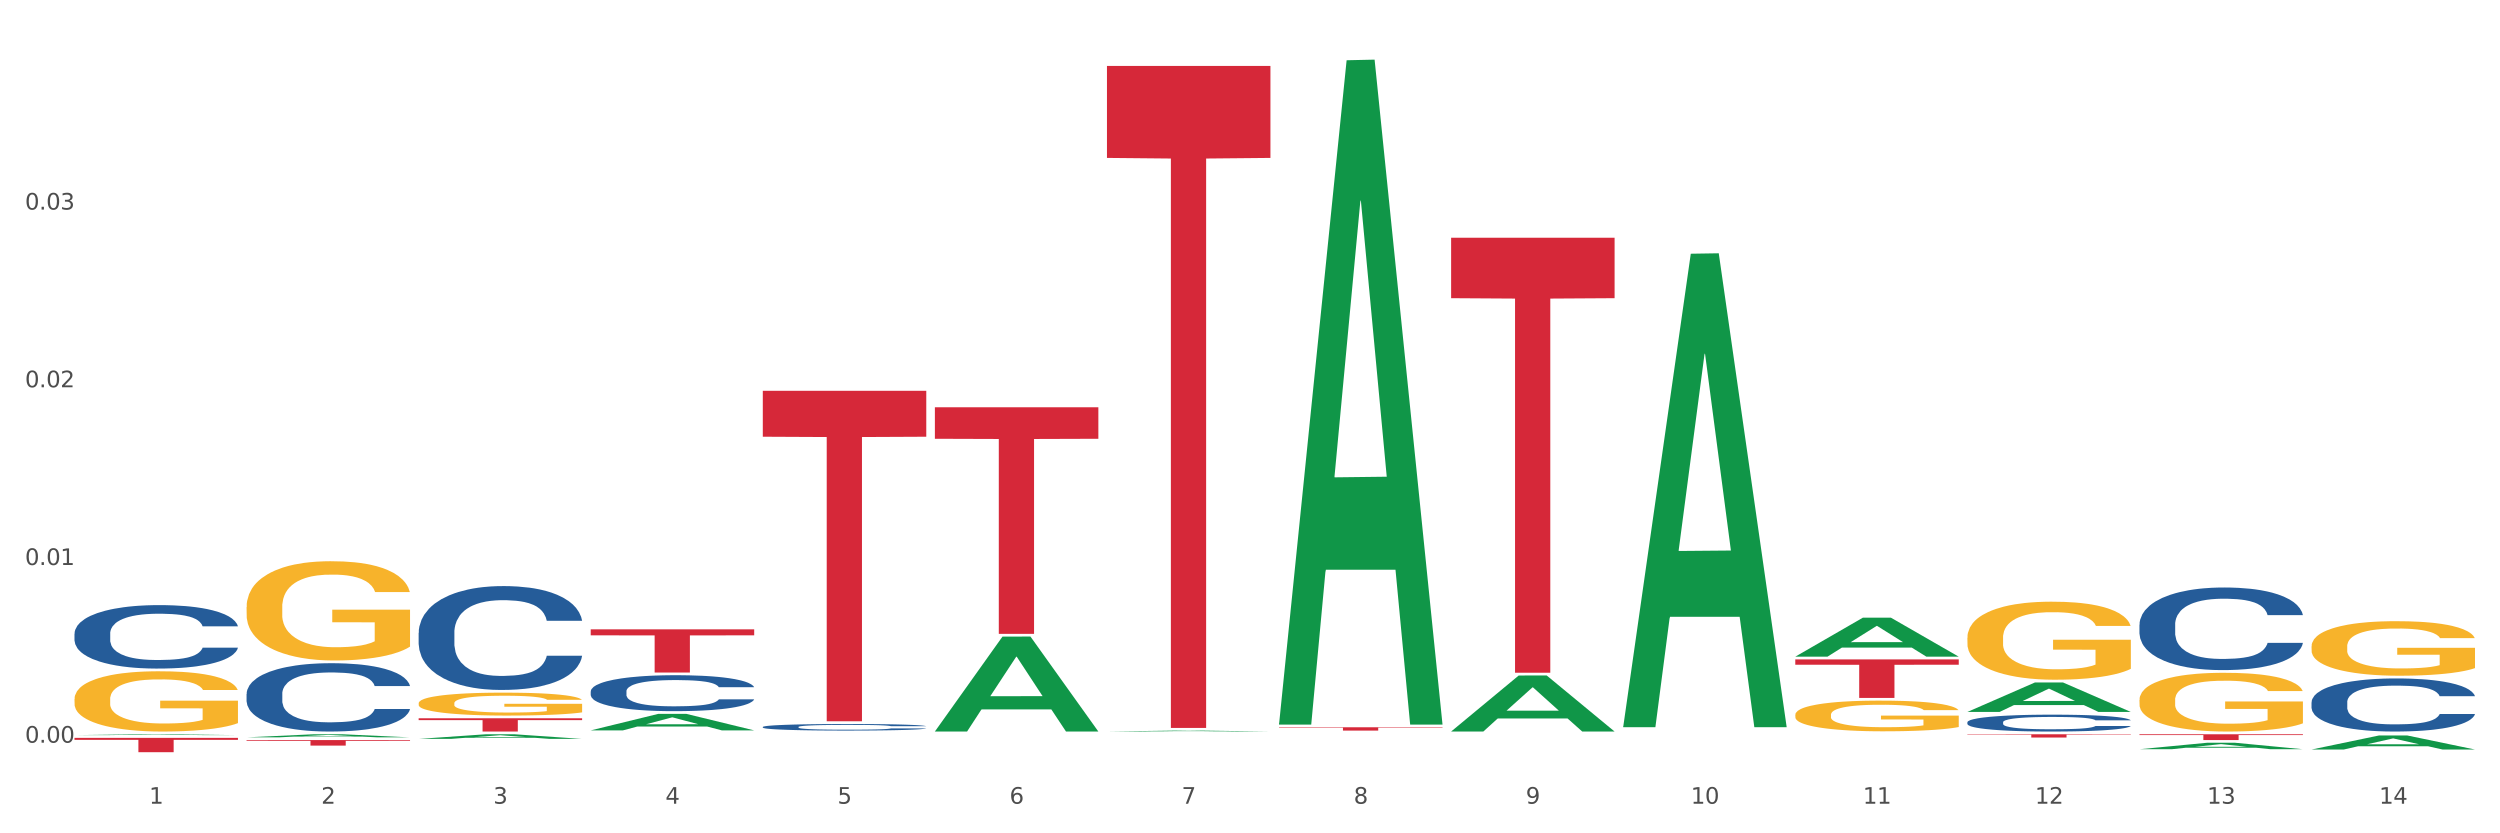 <?xml version="1.0" encoding="utf-8" standalone="no"?>
<!DOCTYPE svg PUBLIC "-//W3C//DTD SVG 1.1//EN"
  "http://www.w3.org/Graphics/SVG/1.1/DTD/svg11.dtd">
<svg xmlns:xlink="http://www.w3.org/1999/xlink" width="1080pt" height="360pt" viewBox="0 0 1080 360" xmlns="http://www.w3.org/2000/svg" version="1.1">
 <rect x="0" y="0" width="1080" height="360" fill="#333333" stroke="none"/>
 <defs>
  <style type="text/css">*{stroke-linejoin: round; stroke-linecap: butt}</style>
 </defs>
 <g id="figure_1">
  <g id="patch_1">
   <path d="M 0 360 
L 1080 360 
L 1080 0 
L 0 0 
z
" style="fill: #ffffff; stroke: #ffffff; stroke-linejoin: miter"/>
  </g>
  <g id="axes_1">
   <g id="matplotlib.axis_1">
    <g id="xtick_1">
     <g id="text_1">
      <!-- 1 -->
      <g style="fill: #4d4d4d" transform="translate(64.432 347.204) scale(0.096 -0.096)">
       <defs>
        <path id="DejaVuSans-31" d="M 794 531 
L 1825 531 
L 1825 4091 
L 703 3866 
L 703 4441 
L 1819 4666 
L 2450 4666 
L 2450 531 
L 3481 531 
L 3481 0 
L 794 0 
L 794 531 
z
" transform="scale(0.016)"/>
       </defs>
       <use xlink:href="#DejaVuSans-31"/>
      </g>
     </g>
    </g>
    <g id="xtick_2">
     <g id="text_2">
      <!-- 2 -->
      <g style="fill: #4d4d4d" transform="translate(138.771 347.204) scale(0.096 -0.096)">
       <defs>
        <path id="DejaVuSans-32" d="M 1228 531 
L 3431 531 
L 3431 0 
L 469 0 
L 469 531 
Q 828 903 1448 1529 
Q 2069 2156 2228 2338 
Q 2531 2678 2651 2914 
Q 2772 3150 2772 3378 
Q 2772 3750 2511 3984 
Q 2250 4219 1831 4219 
Q 1534 4219 1204 4116 
Q 875 4013 500 3803 
L 500 4441 
Q 881 4594 1212 4672 
Q 1544 4750 1819 4750 
Q 2544 4750 2975 4387 
Q 3406 4025 3406 3419 
Q 3406 3131 3298 2873 
Q 3191 2616 2906 2266 
Q 2828 2175 2409 1742 
Q 1991 1309 1228 531 
z
" transform="scale(0.016)"/>
       </defs>
       <use xlink:href="#DejaVuSans-32"/>
      </g>
     </g>
    </g>
    <g id="xtick_3">
     <g id="text_3">
      <!-- 3 -->
      <g style="fill: #4d4d4d" transform="translate(213.109 347.204) scale(0.096 -0.096)">
       <defs>
        <path id="DejaVuSans-33" d="M 2597 2516 
Q 3050 2419 3304 2112 
Q 3559 1806 3559 1356 
Q 3559 666 3084 287 
Q 2609 -91 1734 -91 
Q 1441 -91 1130 -33 
Q 819 25 488 141 
L 488 750 
Q 750 597 1062 519 
Q 1375 441 1716 441 
Q 2309 441 2620 675 
Q 2931 909 2931 1356 
Q 2931 1769 2642 2001 
Q 2353 2234 1838 2234 
L 1294 2234 
L 1294 2753 
L 1863 2753 
Q 2328 2753 2575 2939 
Q 2822 3125 2822 3475 
Q 2822 3834 2567 4026 
Q 2313 4219 1838 4219 
Q 1578 4219 1281 4162 
Q 984 4106 628 3988 
L 628 4550 
Q 988 4650 1302 4700 
Q 1616 4750 1894 4750 
Q 2613 4750 3031 4423 
Q 3450 4097 3450 3541 
Q 3450 3153 3228 2886 
Q 3006 2619 2597 2516 
z
" transform="scale(0.016)"/>
       </defs>
       <use xlink:href="#DejaVuSans-33"/>
      </g>
     </g>
    </g>
    <g id="xtick_4">
     <g id="text_4">
      <!-- 4 -->
      <g style="fill: #4d4d4d" transform="translate(287.448 347.204) scale(0.096 -0.096)">
       <defs>
        <path id="DejaVuSans-34" d="M 2419 4116 
L 825 1625 
L 2419 1625 
L 2419 4116 
z
M 2253 4666 
L 3047 4666 
L 3047 1625 
L 3713 1625 
L 3713 1100 
L 3047 1100 
L 3047 0 
L 2419 0 
L 2419 1100 
L 313 1100 
L 313 1709 
L 2253 4666 
z
" transform="scale(0.016)"/>
       </defs>
       <use xlink:href="#DejaVuSans-34"/>
      </g>
     </g>
    </g>
    <g id="xtick_5">
     <g id="text_5">
      <!-- 5 -->
      <g style="fill: #4d4d4d" transform="translate(361.787 347.204) scale(0.096 -0.096)">
       <defs>
        <path id="DejaVuSans-35" d="M 691 4666 
L 3169 4666 
L 3169 4134 
L 1269 4134 
L 1269 2991 
Q 1406 3038 1543 3061 
Q 1681 3084 1819 3084 
Q 2600 3084 3056 2656 
Q 3513 2228 3513 1497 
Q 3513 744 3044 326 
Q 2575 -91 1722 -91 
Q 1428 -91 1123 -41 
Q 819 9 494 109 
L 494 744 
Q 775 591 1075 516 
Q 1375 441 1709 441 
Q 2250 441 2565 725 
Q 2881 1009 2881 1497 
Q 2881 1984 2565 2268 
Q 2250 2553 1709 2553 
Q 1456 2553 1204 2497 
Q 953 2441 691 2322 
L 691 4666 
z
" transform="scale(0.016)"/>
       </defs>
       <use xlink:href="#DejaVuSans-35"/>
      </g>
     </g>
    </g>
    <g id="xtick_6">
     <g id="text_6">
      <!-- 6 -->
      <g style="fill: #4d4d4d" transform="translate(436.125 347.204) scale(0.096 -0.096)">
       <defs>
        <path id="DejaVuSans-36" d="M 2113 2584 
Q 1688 2584 1439 2293 
Q 1191 2003 1191 1497 
Q 1191 994 1439 701 
Q 1688 409 2113 409 
Q 2538 409 2786 701 
Q 3034 994 3034 1497 
Q 3034 2003 2786 2293 
Q 2538 2584 2113 2584 
z
M 3366 4563 
L 3366 3988 
Q 3128 4100 2886 4159 
Q 2644 4219 2406 4219 
Q 1781 4219 1451 3797 
Q 1122 3375 1075 2522 
Q 1259 2794 1537 2939 
Q 1816 3084 2150 3084 
Q 2853 3084 3261 2657 
Q 3669 2231 3669 1497 
Q 3669 778 3244 343 
Q 2819 -91 2113 -91 
Q 1303 -91 875 529 
Q 447 1150 447 2328 
Q 447 3434 972 4092 
Q 1497 4750 2381 4750 
Q 2619 4750 2861 4703 
Q 3103 4656 3366 4563 
z
" transform="scale(0.016)"/>
       </defs>
       <use xlink:href="#DejaVuSans-36"/>
      </g>
     </g>
    </g>
    <g id="xtick_7">
     <g id="text_7">
      <!-- 7 -->
      <g style="fill: #4d4d4d" transform="translate(510.464 347.204) scale(0.096 -0.096)">
       <defs>
        <path id="DejaVuSans-37" d="M 525 4666 
L 3525 4666 
L 3525 4397 
L 1831 0 
L 1172 0 
L 2766 4134 
L 525 4134 
L 525 4666 
z
" transform="scale(0.016)"/>
       </defs>
       <use xlink:href="#DejaVuSans-37"/>
      </g>
     </g>
    </g>
    <g id="xtick_8">
     <g id="text_8">
      <!-- 8 -->
      <g style="fill: #4d4d4d" transform="translate(584.803 347.204) scale(0.096 -0.096)">
       <defs>
        <path id="DejaVuSans-38" d="M 2034 2216 
Q 1584 2216 1326 1975 
Q 1069 1734 1069 1313 
Q 1069 891 1326 650 
Q 1584 409 2034 409 
Q 2484 409 2743 651 
Q 3003 894 3003 1313 
Q 3003 1734 2745 1975 
Q 2488 2216 2034 2216 
z
M 1403 2484 
Q 997 2584 770 2862 
Q 544 3141 544 3541 
Q 544 4100 942 4425 
Q 1341 4750 2034 4750 
Q 2731 4750 3128 4425 
Q 3525 4100 3525 3541 
Q 3525 3141 3298 2862 
Q 3072 2584 2669 2484 
Q 3125 2378 3379 2068 
Q 3634 1759 3634 1313 
Q 3634 634 3220 271 
Q 2806 -91 2034 -91 
Q 1263 -91 848 271 
Q 434 634 434 1313 
Q 434 1759 690 2068 
Q 947 2378 1403 2484 
z
M 1172 3481 
Q 1172 3119 1398 2916 
Q 1625 2713 2034 2713 
Q 2441 2713 2670 2916 
Q 2900 3119 2900 3481 
Q 2900 3844 2670 4047 
Q 2441 4250 2034 4250 
Q 1625 4250 1398 4047 
Q 1172 3844 1172 3481 
z
" transform="scale(0.016)"/>
       </defs>
       <use xlink:href="#DejaVuSans-38"/>
      </g>
     </g>
    </g>
    <g id="xtick_9">
     <g id="text_9">
      <!-- 9 -->
      <g style="fill: #4d4d4d" transform="translate(659.142 347.204) scale(0.096 -0.096)">
       <defs>
        <path id="DejaVuSans-39" d="M 703 97 
L 703 672 
Q 941 559 1184 500 
Q 1428 441 1663 441 
Q 2288 441 2617 861 
Q 2947 1281 2994 2138 
Q 2813 1869 2534 1725 
Q 2256 1581 1919 1581 
Q 1219 1581 811 2004 
Q 403 2428 403 3163 
Q 403 3881 828 4315 
Q 1253 4750 1959 4750 
Q 2769 4750 3195 4129 
Q 3622 3509 3622 2328 
Q 3622 1225 3098 567 
Q 2575 -91 1691 -91 
Q 1453 -91 1209 -44 
Q 966 3 703 97 
z
M 1959 2075 
Q 2384 2075 2632 2365 
Q 2881 2656 2881 3163 
Q 2881 3666 2632 3958 
Q 2384 4250 1959 4250 
Q 1534 4250 1286 3958 
Q 1038 3666 1038 3163 
Q 1038 2656 1286 2365 
Q 1534 2075 1959 2075 
z
" transform="scale(0.016)"/>
       </defs>
       <use xlink:href="#DejaVuSans-39"/>
      </g>
     </g>
    </g>
    <g id="xtick_10">
     <g id="text_10">
      <!-- 10 -->
      <g style="fill: #4d4d4d" transform="translate(730.426 347.204) scale(0.096 -0.096)">
       <defs>
        <path id="DejaVuSans-30" d="M 2034 4250 
Q 1547 4250 1301 3770 
Q 1056 3291 1056 2328 
Q 1056 1369 1301 889 
Q 1547 409 2034 409 
Q 2525 409 2770 889 
Q 3016 1369 3016 2328 
Q 3016 3291 2770 3770 
Q 2525 4250 2034 4250 
z
M 2034 4750 
Q 2819 4750 3233 4129 
Q 3647 3509 3647 2328 
Q 3647 1150 3233 529 
Q 2819 -91 2034 -91 
Q 1250 -91 836 529 
Q 422 1150 422 2328 
Q 422 3509 836 4129 
Q 1250 4750 2034 4750 
z
" transform="scale(0.016)"/>
       </defs>
       <use xlink:href="#DejaVuSans-31"/>
       <use xlink:href="#DejaVuSans-30" transform="translate(63.623 0)"/>
      </g>
     </g>
    </g>
    <g id="xtick_11">
     <g id="text_11">
      <!-- 11 -->
      <g style="fill: #4d4d4d" transform="translate(804.765 347.204) scale(0.096 -0.096)">
       <use xlink:href="#DejaVuSans-31"/>
       <use xlink:href="#DejaVuSans-31" transform="translate(63.623 0)"/>
      </g>
     </g>
    </g>
    <g id="xtick_12">
     <g id="text_12">
      <!-- 12 -->
      <g style="fill: #4d4d4d" transform="translate(879.104 347.204) scale(0.096 -0.096)">
       <use xlink:href="#DejaVuSans-31"/>
       <use xlink:href="#DejaVuSans-32" transform="translate(63.623 0)"/>
      </g>
     </g>
    </g>
    <g id="xtick_13">
     <g id="text_13">
      <!-- 13 -->
      <g style="fill: #4d4d4d" transform="translate(953.442 347.204) scale(0.096 -0.096)">
       <use xlink:href="#DejaVuSans-31"/>
       <use xlink:href="#DejaVuSans-33" transform="translate(63.623 0)"/>
      </g>
     </g>
    </g>
    <g id="xtick_14">
     <g id="text_14">
      <!-- 14 -->
      <g style="fill: #4d4d4d" transform="translate(1027.781 347.204) scale(0.096 -0.096)">
       <use xlink:href="#DejaVuSans-31"/>
       <use xlink:href="#DejaVuSans-34" transform="translate(63.623 0)"/>
      </g>
     </g>
    </g>
    <g id="xtick_15"/>
    <g id="xtick_16"/>
    <g id="xtick_17"/>
    <g id="xtick_18"/>
    <g id="xtick_19"/>
    <g id="xtick_20"/>
    <g id="xtick_21"/>
    <g id="xtick_22"/>
    <g id="xtick_23"/>
    <g id="xtick_24"/>
    <g id="xtick_25"/>
    <g id="xtick_26"/>
    <g id="xtick_27"/>
   </g>
   <g id="matplotlib.axis_2">
    <g id="ytick_1">
     <g id="text_15">
      <!-- 0.00 -->
      <g style="fill: #4d4d4d" transform="translate(10.8 320.839) scale(0.096 -0.096)">
       <defs>
        <path id="DejaVuSans-2e" d="M 684 794 
L 1344 794 
L 1344 0 
L 684 0 
L 684 794 
z
" transform="scale(0.016)"/>
       </defs>
       <use xlink:href="#DejaVuSans-30"/>
       <use xlink:href="#DejaVuSans-2e" transform="translate(63.623 0)"/>
       <use xlink:href="#DejaVuSans-30" transform="translate(95.41 0)"/>
       <use xlink:href="#DejaVuSans-30" transform="translate(159.033 0)"/>
      </g>
     </g>
    </g>
    <g id="ytick_2">
     <g id="text_16">
      <!-- 0.01 -->
      <g style="fill: #4d4d4d" transform="translate(10.8 244.074) scale(0.096 -0.096)">
       <use xlink:href="#DejaVuSans-30"/>
       <use xlink:href="#DejaVuSans-2e" transform="translate(63.623 0)"/>
       <use xlink:href="#DejaVuSans-30" transform="translate(95.41 0)"/>
       <use xlink:href="#DejaVuSans-31" transform="translate(159.033 0)"/>
      </g>
     </g>
    </g>
    <g id="ytick_3">
     <g id="text_17">
      <!-- 0.02 -->
      <g style="fill: #4d4d4d" transform="translate(10.8 167.308) scale(0.096 -0.096)">
       <use xlink:href="#DejaVuSans-30"/>
       <use xlink:href="#DejaVuSans-2e" transform="translate(63.623 0)"/>
       <use xlink:href="#DejaVuSans-30" transform="translate(95.41 0)"/>
       <use xlink:href="#DejaVuSans-32" transform="translate(159.033 0)"/>
      </g>
     </g>
    </g>
    <g id="ytick_4">
     <g id="text_18">
      <!-- 0.03 -->
      <g style="fill: #4d4d4d" transform="translate(10.8 90.543) scale(0.096 -0.096)">
       <use xlink:href="#DejaVuSans-30"/>
       <use xlink:href="#DejaVuSans-2e" transform="translate(63.623 0)"/>
       <use xlink:href="#DejaVuSans-30" transform="translate(95.41 0)"/>
       <use xlink:href="#DejaVuSans-33" transform="translate(159.033 0)"/>
      </g>
     </g>
    </g>
    <g id="ytick_5"/>
    <g id="ytick_6"/>
    <g id="ytick_7"/>
    <g id="ytick_8"/>
   </g>
   <g id="PolyCollection_1">
    <path d="M 32.175 317.585 
L 32.248 317.585 
L 61.37 317.192 
L 73.456 317.192 
L 102.797 317.586 
L 88.818 317.586 
L 82.484 317.494 
L 52.415 317.494 
L 52.197 317.495 
L 46.081 317.586 
L 32.175 317.586 
L 32.175 317.585 
L 56.201 317.439 
L 78.698 317.439 
L 67.559 317.276 
L 67.413 317.275 
L 67.267 317.276 
L 56.128 317.439 
L 56.201 317.439 
L 32.175 317.585 
z
" clip-path="url(#p9310264f09)" style="fill: #109648"/>
    <path d="M 106.514 318.537 
L 106.587 318.536 
L 135.709 317.193 
L 147.795 317.192 
L 177.135 318.54 
L 163.157 318.54 
L 156.823 318.226 
L 126.754 318.226 
L 126.535 318.231 
L 120.42 318.54 
L 106.514 318.54 
L 106.514 318.537 
L 130.54 318.039 
L 153.037 318.037 
L 141.897 317.479 
L 141.752 317.476 
L 141.606 317.48 
L 130.467 318.037 
L 130.54 318.039 
L 106.514 318.537 
z
" clip-path="url(#p9310264f09)" style="fill: #109648"/>
    <path d="M 924.24 302.376 
L 924.323 302.353 
L 924.323 301.518 
L 924.49 300.8 
L 925.323 299.062 
L 926.574 297.625 
L 927.491 296.86 
L 928.408 296.234 
L 929.492 295.609 
L 930.826 294.96 
L 933.244 294.009 
L 934.745 293.523 
L 936.58 293.013 
L 939.915 292.271 
L 942.333 291.854 
L 944.834 291.507 
L 948.92 291.089 
L 951.588 290.904 
L 954.423 290.765 
L 957.841 290.672 
L 960.426 290.649 
L 966.096 290.719 
L 970.932 290.927 
L 973.266 291.089 
L 976.268 291.367 
L 977.852 291.553 
L 980.437 291.924 
L 983.105 292.41 
L 984.939 292.828 
L 987.691 293.615 
L 989.775 294.403 
L 991.693 295.377 
L 992.693 296.049 
L 993.444 296.675 
L 994.111 297.393 
L 994.778 298.529 
L 979.77 298.529 
L 979.186 297.717 
L 978.269 296.953 
L 976.935 296.211 
L 975.768 295.748 
L 973.766 295.168 
L 971.932 294.797 
L 970.014 294.519 
L 967.68 294.288 
L 965.845 294.172 
L 963.261 294.079 
L 958.175 294.102 
L 954.756 294.288 
L 952.422 294.519 
L 950.921 294.728 
L 949.587 294.96 
L 948.086 295.284 
L 946.335 295.771 
L 945.084 296.211 
L 943.834 296.767 
L 942.833 297.324 
L 941.916 297.972 
L 941.165 298.668 
L 940.582 299.386 
L 940.081 300.267 
L 939.665 301.727 
L 939.665 304.902 
L 939.831 305.62 
L 940.248 306.57 
L 940.749 307.289 
L 941.582 308.146 
L 942.333 308.726 
L 943.75 309.56 
L 945.334 310.255 
L 946.585 310.696 
L 947.836 311.066 
L 950.004 311.576 
L 952.422 311.993 
L 954.506 312.248 
L 957.341 312.48 
L 959.259 312.573 
L 960.926 312.619 
L 965.012 312.619 
L 967.93 312.55 
L 971.182 312.387 
L 973.683 312.179 
L 975.768 311.924 
L 978.102 311.507 
L 979.603 311.113 
L 979.603 306.269 
L 961.26 306.246 
L 961.26 303.025 
L 994.861 303.025 
L 994.861 312.48 
L 993.444 312.967 
L 991.86 313.407 
L 990.192 313.801 
L 987.691 314.288 
L 984.689 314.751 
L 982.021 315.076 
L 979.186 315.354 
L 975.851 315.609 
L 971.515 315.84 
L 968.847 315.933 
L 965.512 316.003 
L 961.593 316.026 
L 958.175 315.98 
L 954.84 315.864 
L 951.338 315.655 
L 947.919 315.354 
L 945.334 315.053 
L 942.75 314.682 
L 939.998 314.195 
L 937.83 313.732 
L 936.163 313.314 
L 934.328 312.781 
L 932.327 312.086 
L 930.826 311.46 
L 929.492 310.811 
L 928.075 309.977 
L 927.074 309.259 
L 926.074 308.355 
L 925.49 307.683 
L 924.823 306.64 
L 924.323 305.18 
L 924.24 302.376 
z
" clip-path="url(#p9310264f09)" style="fill: #f7b32b"/>
    <path d="M 849.901 275.508 
L 849.984 275.477 
L 849.984 274.368 
L 850.151 273.414 
L 850.985 271.104 
L 852.235 269.195 
L 853.153 268.179 
L 854.07 267.347 
L 855.154 266.516 
L 856.488 265.653 
L 858.906 264.391 
L 860.407 263.744 
L 862.241 263.067 
L 865.576 262.081 
L 867.994 261.527 
L 870.495 261.065 
L 874.581 260.511 
L 877.249 260.265 
L 880.084 260.08 
L 883.502 259.957 
L 886.087 259.926 
L 891.757 260.018 
L 896.593 260.295 
L 898.927 260.511 
L 901.929 260.88 
L 903.513 261.127 
L 906.098 261.619 
L 908.766 262.266 
L 910.601 262.82 
L 913.352 263.867 
L 915.436 264.914 
L 917.354 266.208 
L 918.355 267.101 
L 919.105 267.932 
L 919.772 268.887 
L 920.439 270.396 
L 905.431 270.396 
L 904.847 269.318 
L 903.93 268.302 
L 902.596 267.316 
L 901.429 266.7 
L 899.428 265.931 
L 897.593 265.438 
L 895.676 265.068 
L 893.341 264.76 
L 891.507 264.606 
L 888.922 264.483 
L 883.836 264.514 
L 880.417 264.76 
L 878.083 265.068 
L 876.582 265.346 
L 875.248 265.653 
L 873.747 266.085 
L 871.996 266.731 
L 870.745 267.316 
L 869.495 268.055 
L 868.494 268.794 
L 867.577 269.657 
L 866.827 270.581 
L 866.243 271.535 
L 865.743 272.705 
L 865.326 274.645 
L 865.326 278.864 
L 865.493 279.819 
L 865.91 281.081 
L 866.41 282.036 
L 867.244 283.175 
L 867.994 283.945 
L 869.411 285.054 
L 870.996 285.978 
L 872.246 286.563 
L 873.497 287.055 
L 875.665 287.733 
L 878.083 288.287 
L 880.167 288.626 
L 883.002 288.934 
L 884.92 289.057 
L 886.587 289.119 
L 890.673 289.119 
L 893.591 289.026 
L 896.843 288.811 
L 899.344 288.533 
L 901.429 288.195 
L 903.763 287.64 
L 905.264 287.117 
L 905.264 280.681 
L 886.921 280.65 
L 886.921 276.37 
L 920.523 276.37 
L 920.523 288.934 
L 919.105 289.58 
L 917.521 290.166 
L 915.853 290.689 
L 913.352 291.336 
L 910.35 291.952 
L 907.682 292.383 
L 904.847 292.752 
L 901.512 293.091 
L 897.177 293.399 
L 894.508 293.522 
L 891.173 293.614 
L 887.254 293.645 
L 883.836 293.584 
L 880.501 293.43 
L 876.999 293.153 
L 873.58 292.752 
L 870.996 292.352 
L 868.411 291.859 
L 865.659 291.213 
L 863.492 290.597 
L 861.824 290.042 
L 859.99 289.334 
L 857.989 288.41 
L 856.488 287.579 
L 855.154 286.717 
L 853.736 285.608 
L 852.736 284.653 
L 851.735 283.452 
L 851.151 282.559 
L 850.484 281.174 
L 849.984 279.234 
L 849.901 275.508 
z
" clip-path="url(#p9310264f09)" style="fill: #f7b32b"/>
    <path d="M 998.578 323.79 
L 998.651 323.784 
L 1027.773 317.716 
L 1039.859 317.71 
L 1069.2 323.801 
L 1055.221 323.801 
L 1048.887 322.383 
L 1018.818 322.383 
L 1018.6 322.406 
L 1012.484 323.801 
L 998.578 323.801 
L 998.578 323.79 
L 1022.604 321.536 
L 1045.101 321.531 
L 1033.962 319.008 
L 1033.816 318.997 
L 1033.671 319.014 
L 1022.531 321.531 
L 1022.604 321.536 
L 998.578 323.79 
z
" clip-path="url(#p9310264f09)" style="fill: #109648"/>
    <path d="M 924.24 323.663 
L 924.312 323.66 
L 953.435 320.871 
L 965.52 320.868 
L 994.861 323.668 
L 980.883 323.668 
L 974.548 323.016 
L 944.48 323.016 
L 944.261 323.027 
L 938.145 323.668 
L 924.24 323.668 
L 924.24 323.663 
L 948.265 322.627 
L 970.763 322.624 
L 959.623 321.465 
L 959.478 321.46 
L 959.332 321.468 
L 948.193 322.624 
L 948.265 322.627 
L 924.24 323.663 
z
" clip-path="url(#p9310264f09)" style="fill: #109648"/>
    <path d="M 849.901 307.543 
L 849.974 307.532 
L 879.096 294.823 
L 891.182 294.811 
L 920.523 307.567 
L 906.544 307.567 
L 900.21 304.597 
L 870.141 304.597 
L 869.922 304.645 
L 863.807 307.567 
L 849.901 307.567 
L 849.901 307.543 
L 873.927 302.824 
L 896.424 302.812 
L 885.284 297.53 
L 885.139 297.506 
L 884.993 297.542 
L 873.854 302.812 
L 873.927 302.824 
L 849.901 307.543 
z
" clip-path="url(#p9310264f09)" style="fill: #109648"/>
    <path d="M 998.578 279.242 
L 998.662 279.22 
L 998.662 278.445 
L 998.828 277.778 
L 999.662 276.164 
L 1000.913 274.83 
L 1001.83 274.12 
L 1002.747 273.539 
L 1003.831 272.958 
L 1005.165 272.355 
L 1007.583 271.473 
L 1009.084 271.021 
L 1010.918 270.547 
L 1014.253 269.859 
L 1016.671 269.471 
L 1019.173 269.149 
L 1023.258 268.761 
L 1025.926 268.589 
L 1028.761 268.46 
L 1032.18 268.374 
L 1034.765 268.352 
L 1040.434 268.417 
L 1045.27 268.611 
L 1047.605 268.761 
L 1050.607 269.02 
L 1052.191 269.192 
L 1054.775 269.536 
L 1057.444 269.988 
L 1059.278 270.375 
L 1062.029 271.107 
L 1064.114 271.839 
L 1066.032 272.743 
L 1067.032 273.367 
L 1067.783 273.948 
L 1068.45 274.615 
L 1069.117 275.669 
L 1054.108 275.669 
L 1053.525 274.916 
L 1052.608 274.206 
L 1051.274 273.517 
L 1050.106 273.087 
L 1048.105 272.549 
L 1046.271 272.205 
L 1044.353 271.946 
L 1042.019 271.731 
L 1040.184 271.623 
L 1037.599 271.537 
L 1032.513 271.559 
L 1029.095 271.731 
L 1026.76 271.946 
L 1025.259 272.14 
L 1023.925 272.355 
L 1022.425 272.656 
L 1020.674 273.108 
L 1019.423 273.517 
L 1018.172 274.034 
L 1017.172 274.55 
L 1016.255 275.153 
L 1015.504 275.798 
L 1014.92 276.465 
L 1014.42 277.283 
L 1014.003 278.639 
L 1014.003 281.587 
L 1014.17 282.254 
L 1014.587 283.137 
L 1015.087 283.804 
L 1015.921 284.6 
L 1016.671 285.138 
L 1018.089 285.913 
L 1019.673 286.558 
L 1020.924 286.967 
L 1022.174 287.312 
L 1024.342 287.785 
L 1026.76 288.172 
L 1028.845 288.409 
L 1031.68 288.624 
L 1033.597 288.71 
L 1035.265 288.753 
L 1039.35 288.753 
L 1042.269 288.689 
L 1045.52 288.538 
L 1048.022 288.344 
L 1050.106 288.108 
L 1052.441 287.72 
L 1053.942 287.355 
L 1053.942 282.857 
L 1035.598 282.835 
L 1035.598 279.844 
L 1069.2 279.844 
L 1069.2 288.624 
L 1067.783 289.076 
L 1066.198 289.485 
L 1064.531 289.851 
L 1062.029 290.303 
L 1059.028 290.733 
L 1056.36 291.034 
L 1053.525 291.293 
L 1050.19 291.529 
L 1045.854 291.745 
L 1043.186 291.831 
L 1039.851 291.895 
L 1035.932 291.917 
L 1032.513 291.874 
L 1029.178 291.766 
L 1025.676 291.572 
L 1022.258 291.293 
L 1019.673 291.013 
L 1017.088 290.669 
L 1014.337 290.217 
L 1012.169 289.786 
L 1010.501 289.399 
L 1008.667 288.904 
L 1006.666 288.258 
L 1005.165 287.677 
L 1003.831 287.075 
L 1002.414 286.3 
L 1001.413 285.633 
L 1000.413 284.794 
L 999.829 284.17 
L 999.162 283.201 
L 998.662 281.845 
L 998.578 279.242 
z
" clip-path="url(#p9310264f09)" style="fill: #f7b32b"/>
    <path d="M 403.869 315.949 
L 403.941 315.91 
L 433.064 275.024 
L 445.15 274.985 
L 474.49 316.026 
L 460.512 316.026 
L 454.177 306.469 
L 424.109 306.469 
L 423.89 306.623 
L 417.774 316.026 
L 403.869 316.026 
L 403.869 315.949 
L 427.895 300.766 
L 450.392 300.727 
L 439.252 283.733 
L 439.107 283.656 
L 438.961 283.771 
L 427.822 300.727 
L 427.895 300.766 
L 403.869 315.949 
z
" clip-path="url(#p9310264f09)" style="fill: #109648"/>
    <path d="M 552.546 312.482 
L 552.619 312.212 
L 581.741 26.029 
L 593.827 25.759 
L 623.168 313.021 
L 609.189 313.021 
L 602.855 246.128 
L 572.786 246.128 
L 572.568 247.207 
L 566.452 313.021 
L 552.546 313.021 
L 552.546 312.482 
L 576.572 206.208 
L 599.069 205.939 
L 587.93 86.988 
L 587.784 86.449 
L 587.638 87.258 
L 576.499 205.939 
L 576.572 206.208 
L 552.546 312.482 
z
" clip-path="url(#p9310264f09)" style="fill: #109648"/>
    <path d="M 106.514 262.266 
L 106.597 262.227 
L 106.597 260.817 
L 106.764 259.603 
L 107.598 256.665 
L 108.848 254.237 
L 109.765 252.944 
L 110.683 251.887 
L 111.767 250.829 
L 113.101 249.732 
L 115.519 248.126 
L 117.019 247.304 
L 118.854 246.442 
L 122.189 245.189 
L 124.607 244.484 
L 127.108 243.896 
L 131.194 243.191 
L 133.862 242.878 
L 136.697 242.643 
L 140.115 242.486 
L 142.7 242.447 
L 148.37 242.565 
L 153.206 242.917 
L 155.54 243.191 
L 158.542 243.661 
L 160.126 243.975 
L 162.711 244.601 
L 165.379 245.424 
L 167.213 246.129 
L 169.965 247.461 
L 172.049 248.792 
L 173.967 250.437 
L 174.968 251.573 
L 175.718 252.631 
L 176.385 253.845 
L 177.052 255.764 
L 162.044 255.764 
L 161.46 254.393 
L 160.543 253.101 
L 159.209 251.847 
L 158.042 251.064 
L 156.041 250.085 
L 154.206 249.458 
L 152.289 248.988 
L 149.954 248.596 
L 148.12 248.401 
L 145.535 248.244 
L 140.449 248.283 
L 137.03 248.596 
L 134.696 248.988 
L 133.195 249.341 
L 131.861 249.732 
L 130.36 250.281 
L 128.609 251.103 
L 127.358 251.847 
L 126.108 252.787 
L 125.107 253.727 
L 124.19 254.824 
L 123.44 255.999 
L 122.856 257.213 
L 122.356 258.702 
L 121.939 261.169 
L 121.939 266.535 
L 122.106 267.75 
L 122.522 269.356 
L 123.023 270.57 
L 123.856 272.019 
L 124.607 272.998 
L 126.024 274.408 
L 127.609 275.583 
L 128.859 276.327 
L 130.11 276.954 
L 132.278 277.816 
L 134.696 278.521 
L 136.78 278.952 
L 139.615 279.343 
L 141.533 279.5 
L 143.2 279.578 
L 147.286 279.578 
L 150.204 279.461 
L 153.456 279.187 
L 155.957 278.834 
L 158.042 278.403 
L 160.376 277.698 
L 161.877 277.033 
L 161.877 268.846 
L 143.534 268.807 
L 143.534 263.363 
L 177.135 263.363 
L 177.135 279.343 
L 175.718 280.166 
L 174.134 280.91 
L 172.466 281.576 
L 169.965 282.399 
L 166.963 283.182 
L 164.295 283.73 
L 161.46 284.2 
L 158.125 284.631 
L 153.789 285.023 
L 151.121 285.179 
L 147.786 285.297 
L 143.867 285.336 
L 140.449 285.258 
L 137.114 285.062 
L 133.612 284.709 
L 130.193 284.2 
L 127.609 283.691 
L 125.024 283.064 
L 122.272 282.242 
L 120.104 281.459 
L 118.437 280.753 
L 116.603 279.853 
L 114.601 278.678 
L 113.101 277.62 
L 111.767 276.523 
L 110.349 275.113 
L 109.349 273.899 
L 108.348 272.372 
L 107.764 271.236 
L 107.097 269.473 
L 106.597 267.005 
L 106.514 262.266 
z
" clip-path="url(#p9310264f09)" style="fill: #f7b32b"/>
    <path d="M 32.175 302.022 
L 32.258 301.998 
L 32.258 301.142 
L 32.425 300.405 
L 33.259 298.622 
L 34.51 297.148 
L 35.427 296.363 
L 36.344 295.721 
L 37.428 295.079 
L 38.762 294.413 
L 41.18 293.439 
L 42.681 292.939 
L 44.515 292.416 
L 47.85 291.655 
L 50.268 291.227 
L 52.77 290.871 
L 56.855 290.443 
L 59.523 290.253 
L 62.358 290.11 
L 65.777 290.015 
L 68.361 289.991 
L 74.031 290.062 
L 78.867 290.276 
L 81.202 290.443 
L 84.203 290.728 
L 85.788 290.918 
L 88.372 291.299 
L 91.04 291.798 
L 92.875 292.226 
L 95.626 293.034 
L 97.711 293.843 
L 99.628 294.841 
L 100.629 295.531 
L 101.379 296.173 
L 102.046 296.91 
L 102.713 298.075 
L 87.705 298.075 
L 87.122 297.243 
L 86.204 296.458 
L 84.87 295.697 
L 83.703 295.222 
L 81.702 294.627 
L 79.868 294.247 
L 77.95 293.962 
L 75.615 293.724 
L 73.781 293.605 
L 71.196 293.51 
L 66.11 293.534 
L 62.692 293.724 
L 60.357 293.962 
L 58.856 294.176 
L 57.522 294.413 
L 56.021 294.746 
L 54.27 295.246 
L 53.02 295.697 
L 51.769 296.268 
L 50.768 296.839 
L 49.851 297.504 
L 49.101 298.218 
L 48.517 298.955 
L 48.017 299.858 
L 47.6 301.356 
L 47.6 304.613 
L 47.767 305.35 
L 48.184 306.325 
L 48.684 307.062 
L 49.518 307.942 
L 50.268 308.536 
L 51.686 309.392 
L 53.27 310.106 
L 54.52 310.557 
L 55.771 310.938 
L 57.939 311.461 
L 60.357 311.889 
L 62.441 312.15 
L 65.276 312.388 
L 67.194 312.483 
L 68.862 312.531 
L 72.947 312.531 
L 75.865 312.459 
L 79.117 312.293 
L 81.619 312.079 
L 83.703 311.817 
L 86.038 311.39 
L 87.538 310.985 
L 87.538 306.016 
L 69.195 305.992 
L 69.195 302.687 
L 102.797 302.687 
L 102.797 312.388 
L 101.379 312.887 
L 99.795 313.339 
L 98.128 313.743 
L 95.626 314.243 
L 92.625 314.718 
L 89.956 315.051 
L 87.122 315.336 
L 83.786 315.598 
L 79.451 315.836 
L 76.783 315.931 
L 73.447 316.002 
L 69.529 316.026 
L 66.11 315.978 
L 62.775 315.859 
L 59.273 315.645 
L 55.855 315.336 
L 53.27 315.027 
L 50.685 314.647 
L 47.934 314.148 
L 45.766 313.672 
L 44.098 313.244 
L 42.264 312.697 
L 40.263 311.984 
L 38.762 311.342 
L 37.428 310.676 
L 36.01 309.82 
L 35.01 309.083 
L 34.009 308.156 
L 33.426 307.466 
L 32.759 306.397 
L 32.258 304.899 
L 32.175 302.022 
z
" clip-path="url(#p9310264f09)" style="fill: #f7b32b"/>
    <path d="M 180.852 319.201 
L 180.925 319.199 
L 210.048 317.193 
L 222.133 317.192 
L 251.474 319.204 
L 237.495 319.204 
L 231.161 318.736 
L 201.092 318.736 
L 200.874 318.743 
L 194.758 319.204 
L 180.852 319.204 
L 180.852 319.201 
L 204.878 318.456 
L 227.375 318.454 
L 216.236 317.621 
L 216.09 317.617 
L 215.945 317.623 
L 204.806 318.454 
L 204.878 318.456 
L 180.852 319.201 
z
" clip-path="url(#p9310264f09)" style="fill: #109648"/>
    <path d="M 255.191 315.515 
L 255.264 315.508 
L 284.386 308.394 
L 296.472 308.387 
L 325.813 315.529 
L 311.834 315.529 
L 305.5 313.866 
L 275.431 313.866 
L 275.213 313.892 
L 269.097 315.529 
L 255.191 315.529 
L 255.191 315.515 
L 279.217 312.873 
L 301.714 312.867 
L 290.575 309.909 
L 290.429 309.896 
L 290.284 309.916 
L 279.144 312.867 
L 279.217 312.873 
L 255.191 315.515 
z
" clip-path="url(#p9310264f09)" style="fill: #109648"/>
    <path d="M 775.562 308.794 
L 775.645 308.782 
L 775.645 308.346 
L 775.812 307.97 
L 776.646 307.062 
L 777.897 306.311 
L 778.814 305.912 
L 779.731 305.585 
L 780.815 305.258 
L 782.149 304.919 
L 784.567 304.422 
L 786.068 304.168 
L 787.902 303.902 
L 791.237 303.514 
L 793.655 303.296 
L 796.157 303.115 
L 800.242 302.897 
L 802.91 302.8 
L 805.745 302.727 
L 809.164 302.679 
L 811.748 302.666 
L 817.418 302.703 
L 822.254 302.812 
L 824.589 302.897 
L 827.59 303.042 
L 829.175 303.139 
L 831.759 303.332 
L 834.427 303.587 
L 836.262 303.805 
L 839.013 304.216 
L 841.098 304.628 
L 843.015 305.137 
L 844.016 305.488 
L 844.766 305.815 
L 845.433 306.19 
L 846.1 306.784 
L 831.092 306.784 
L 830.509 306.36 
L 829.592 305.96 
L 828.257 305.573 
L 827.09 305.331 
L 825.089 305.028 
L 823.255 304.834 
L 821.337 304.689 
L 819.002 304.568 
L 817.168 304.507 
L 814.583 304.459 
L 809.497 304.471 
L 806.079 304.568 
L 803.744 304.689 
L 802.243 304.798 
L 800.909 304.919 
L 799.408 305.088 
L 797.657 305.343 
L 796.407 305.573 
L 795.156 305.863 
L 794.156 306.154 
L 793.238 306.493 
L 792.488 306.856 
L 791.904 307.232 
L 791.404 307.692 
L 790.987 308.455 
L 790.987 310.114 
L 791.154 310.489 
L 791.571 310.986 
L 792.071 311.361 
L 792.905 311.809 
L 793.655 312.112 
L 795.073 312.548 
L 796.657 312.911 
L 797.908 313.141 
L 799.158 313.335 
L 801.326 313.601 
L 803.744 313.819 
L 805.829 313.953 
L 808.663 314.074 
L 810.581 314.122 
L 812.249 314.146 
L 816.334 314.146 
L 819.253 314.11 
L 822.504 314.025 
L 825.006 313.916 
L 827.09 313.783 
L 829.425 313.565 
L 830.926 313.359 
L 830.926 310.828 
L 812.582 310.816 
L 812.582 309.133 
L 846.184 309.133 
L 846.184 314.074 
L 844.766 314.328 
L 843.182 314.558 
L 841.515 314.764 
L 839.013 315.018 
L 836.012 315.26 
L 833.344 315.43 
L 830.509 315.575 
L 827.174 315.709 
L 822.838 315.83 
L 820.17 315.878 
L 816.835 315.914 
L 812.916 315.927 
L 809.497 315.902 
L 806.162 315.842 
L 802.66 315.733 
L 799.242 315.575 
L 796.657 315.418 
L 794.072 315.224 
L 791.321 314.97 
L 789.153 314.728 
L 787.485 314.51 
L 785.651 314.231 
L 783.65 313.868 
L 782.149 313.541 
L 780.815 313.202 
L 779.398 312.766 
L 778.397 312.391 
L 777.396 311.918 
L 776.813 311.567 
L 776.146 311.022 
L 775.645 310.259 
L 775.562 308.794 
z
" clip-path="url(#p9310264f09)" style="fill: #f7b32b"/>
    <path d="M 180.852 303.803 
L 180.936 303.794 
L 180.936 303.468 
L 181.103 303.188 
L 181.936 302.509 
L 183.187 301.948 
L 184.104 301.65 
L 185.021 301.406 
L 186.105 301.161 
L 187.439 300.908 
L 189.857 300.537 
L 191.358 300.347 
L 193.192 300.148 
L 196.528 299.859 
L 198.946 299.696 
L 201.447 299.56 
L 205.533 299.397 
L 208.201 299.325 
L 211.036 299.271 
L 214.454 299.234 
L 217.039 299.225 
L 222.709 299.253 
L 227.545 299.334 
L 229.879 299.397 
L 232.881 299.506 
L 234.465 299.578 
L 237.05 299.723 
L 239.718 299.913 
L 241.552 300.076 
L 244.304 300.383 
L 246.388 300.691 
L 248.306 301.071 
L 249.306 301.333 
L 250.057 301.577 
L 250.724 301.858 
L 251.391 302.301 
L 236.383 302.301 
L 235.799 301.984 
L 234.882 301.686 
L 233.548 301.396 
L 232.38 301.216 
L 230.379 300.989 
L 228.545 300.845 
L 226.627 300.736 
L 224.293 300.646 
L 222.458 300.6 
L 219.874 300.564 
L 214.788 300.573 
L 211.369 300.646 
L 209.034 300.736 
L 207.534 300.818 
L 206.2 300.908 
L 204.699 301.035 
L 202.948 301.225 
L 201.697 301.396 
L 200.446 301.614 
L 199.446 301.831 
L 198.529 302.084 
L 197.778 302.355 
L 197.195 302.636 
L 196.694 302.98 
L 196.277 303.549 
L 196.277 304.789 
L 196.444 305.069 
L 196.861 305.44 
L 197.361 305.721 
L 198.195 306.055 
L 198.946 306.281 
L 200.363 306.607 
L 201.947 306.878 
L 203.198 307.05 
L 204.449 307.195 
L 206.616 307.394 
L 209.034 307.557 
L 211.119 307.656 
L 213.954 307.747 
L 215.871 307.783 
L 217.539 307.801 
L 221.625 307.801 
L 224.543 307.774 
L 227.795 307.711 
L 230.296 307.629 
L 232.38 307.53 
L 234.715 307.367 
L 236.216 307.213 
L 236.216 305.322 
L 217.873 305.313 
L 217.873 304.056 
L 251.474 304.056 
L 251.474 307.747 
L 250.057 307.937 
L 248.473 308.109 
L 246.805 308.262 
L 244.304 308.452 
L 241.302 308.633 
L 238.634 308.76 
L 235.799 308.869 
L 232.464 308.968 
L 228.128 309.059 
L 225.46 309.095 
L 222.125 309.122 
L 218.206 309.131 
L 214.788 309.113 
L 211.452 309.068 
L 207.951 308.986 
L 204.532 308.869 
L 201.947 308.751 
L 199.362 308.606 
L 196.611 308.416 
L 194.443 308.235 
L 192.776 308.073 
L 190.941 307.864 
L 188.94 307.593 
L 187.439 307.349 
L 186.105 307.096 
L 184.688 306.77 
L 183.687 306.489 
L 182.687 306.137 
L 182.103 305.874 
L 181.436 305.467 
L 180.936 304.897 
L 180.852 303.803 
z
" clip-path="url(#p9310264f09)" style="fill: #f7b32b"/>
    <path d="M 626.885 315.98 
L 626.957 315.958 
L 656.08 291.821 
L 668.166 291.798 
L 697.506 316.026 
L 683.528 316.026 
L 677.194 310.384 
L 647.125 310.384 
L 646.906 310.475 
L 640.791 316.026 
L 626.885 316.026 
L 626.885 315.98 
L 650.911 307.017 
L 673.408 306.995 
L 662.268 296.962 
L 662.123 296.917 
L 661.977 296.985 
L 650.838 306.995 
L 650.911 307.017 
L 626.885 315.98 
z
" clip-path="url(#p9310264f09)" style="fill: #109648"/>
    <path d="M 478.207 316.025 
L 478.28 316.025 
L 507.402 315.619 
L 519.488 315.619 
L 548.829 316.026 
L 534.85 316.026 
L 528.516 315.931 
L 498.447 315.931 
L 498.229 315.933 
L 492.113 316.026 
L 478.207 316.026 
L 478.207 316.025 
L 502.233 315.874 
L 524.73 315.874 
L 513.591 315.705 
L 513.445 315.705 
L 513.3 315.706 
L 502.16 315.874 
L 502.233 315.874 
L 478.207 316.025 
z
" clip-path="url(#p9310264f09)" style="fill: #109648"/>
    <path d="M 701.223 313.757 
L 701.296 313.565 
L 730.419 109.608 
L 742.504 109.416 
L 771.845 314.142 
L 757.866 314.142 
L 751.532 266.468 
L 721.463 266.468 
L 721.245 267.237 
L 715.129 314.142 
L 701.223 314.142 
L 701.223 313.757 
L 725.249 238.018 
L 747.746 237.826 
L 736.607 153.052 
L 736.461 152.668 
L 736.316 153.244 
L 725.177 237.826 
L 725.249 238.018 
L 701.223 313.757 
z
" clip-path="url(#p9310264f09)" style="fill: #109648"/>
    <path d="M 924.24 317.192 
L 994.861 317.192 
L 994.861 317.541 
L 967.081 317.543 
L 967.081 319.702 
L 951.852 319.702 
L 951.852 317.543 
L 924.24 317.541 
L 924.24 317.194 
L 924.24 317.192 
z
" clip-path="url(#p9310264f09)" style="fill: #d62839"/>
    <path d="M 775.562 284.855 
L 846.184 284.855 
L 846.184 287.168 
L 818.404 287.184 
L 818.404 301.501 
L 803.175 301.501 
L 803.175 287.184 
L 775.562 287.168 
L 775.562 284.871 
L 775.562 284.855 
z
" clip-path="url(#p9310264f09)" style="fill: #d62839"/>
    <path d="M 849.901 317.192 
L 920.523 317.192 
L 920.523 317.389 
L 892.742 317.391 
L 892.742 318.615 
L 877.514 318.615 
L 877.514 317.391 
L 849.901 317.389 
L 849.901 317.193 
L 849.901 317.192 
z
" clip-path="url(#p9310264f09)" style="fill: #d62839"/>
    <path d="M 32.175 318.752 
L 102.797 318.752 
L 102.797 319.613 
L 75.017 319.619 
L 75.017 324.95 
L 59.788 324.95 
L 59.788 319.619 
L 32.175 319.613 
L 32.175 318.757 
L 32.175 318.752 
z
" clip-path="url(#p9310264f09)" style="fill: #d62839"/>
    <path d="M 552.546 314.187 
L 623.168 314.187 
L 623.168 314.385 
L 595.388 314.387 
L 595.388 315.613 
L 580.159 315.613 
L 580.159 314.387 
L 552.546 314.385 
L 552.546 314.188 
L 552.546 314.187 
z
" clip-path="url(#p9310264f09)" style="fill: #d62839"/>
    <path d="M 626.885 102.696 
L 697.506 102.696 
L 697.506 128.813 
L 669.726 128.989 
L 669.726 290.633 
L 654.497 290.633 
L 654.497 128.989 
L 626.885 128.813 
L 626.885 102.872 
L 626.885 102.696 
z
" clip-path="url(#p9310264f09)" style="fill: #d62839"/>
    <path d="M 106.514 319.706 
L 177.135 319.706 
L 177.135 320.039 
L 149.355 320.041 
L 149.355 322.102 
L 134.126 322.102 
L 134.126 320.041 
L 106.514 320.039 
L 106.514 319.708 
L 106.514 319.706 
z
" clip-path="url(#p9310264f09)" style="fill: #d62839"/>
    <path d="M 180.852 310.297 
L 251.474 310.297 
L 251.474 311.093 
L 223.694 311.098 
L 223.694 316.026 
L 208.465 316.026 
L 208.465 311.098 
L 180.852 311.093 
L 180.852 310.302 
L 180.852 310.297 
z
" clip-path="url(#p9310264f09)" style="fill: #d62839"/>
    <path d="M 255.191 271.88 
L 325.813 271.88 
L 325.813 274.471 
L 298.033 274.488 
L 298.033 290.524 
L 282.804 290.524 
L 282.804 274.488 
L 255.191 274.471 
L 255.191 271.897 
L 255.191 271.88 
z
" clip-path="url(#p9310264f09)" style="fill: #d62839"/>
    <path d="M 329.53 168.823 
L 400.152 168.823 
L 400.152 188.665 
L 372.371 188.799 
L 372.371 311.6 
L 357.143 311.6 
L 357.143 188.799 
L 329.53 188.665 
L 329.53 168.957 
L 329.53 168.823 
z
" clip-path="url(#p9310264f09)" style="fill: #d62839"/>
    <path d="M 403.869 175.95 
L 474.49 175.95 
L 474.49 189.55 
L 446.71 189.642 
L 446.71 273.819 
L 431.481 273.819 
L 431.481 189.642 
L 403.869 189.55 
L 403.869 176.042 
L 403.869 175.95 
z
" clip-path="url(#p9310264f09)" style="fill: #d62839"/>
    <path d="M 478.207 28.477 
L 548.829 28.477 
L 548.829 68.218 
L 521.049 68.486 
L 521.049 314.453 
L 505.82 314.453 
L 505.82 68.486 
L 478.207 68.218 
L 478.207 28.745 
L 478.207 28.477 
z
" clip-path="url(#p9310264f09)" style="fill: #d62839"/>
    <path d="M 775.562 283.658 
L 775.635 283.642 
L 804.757 266.836 
L 816.843 266.82 
L 846.184 283.69 
L 832.205 283.69 
L 825.871 279.761 
L 795.802 279.761 
L 795.584 279.825 
L 789.468 283.69 
L 775.562 283.69 
L 775.562 283.658 
L 799.588 277.417 
L 822.085 277.401 
L 810.946 270.416 
L 810.8 270.384 
L 810.655 270.432 
L 799.515 277.401 
L 799.588 277.417 
L 775.562 283.658 
z
" clip-path="url(#p9310264f09)" style="fill: #109648"/>
    <path d="M 329.53 314.044 
L 329.613 314.041 
L 329.613 313.968 
L 329.864 313.87 
L 330.782 313.688 
L 331.951 313.55 
L 333.954 313.389 
L 335.039 313.322 
L 336.458 313.247 
L 339.38 313.124 
L 342.719 313.021 
L 345.057 312.963 
L 346.81 312.927 
L 350.733 312.862 
L 352.987 312.834 
L 355.324 312.81 
L 357.328 312.795 
L 360.667 312.777 
L 363.338 312.769 
L 366.427 312.766 
L 369.015 312.769 
L 372.437 312.779 
L 377.446 312.81 
L 379.366 312.828 
L 381.954 312.86 
L 384.625 312.901 
L 386.795 312.943 
L 389.3 313.002 
L 391.887 313.08 
L 394.392 313.179 
L 396.145 313.27 
L 397.564 313.366 
L 398.816 313.483 
L 399.734 313.61 
L 400.152 313.717 
L 384.875 313.717 
L 384.458 313.62 
L 383.623 313.517 
L 382.788 313.446 
L 381.87 313.389 
L 380.451 313.324 
L 379.199 313.283 
L 377.112 313.234 
L 375.192 313.202 
L 373.606 313.184 
L 371.686 313.169 
L 367.595 313.153 
L 364.674 313.153 
L 362.837 313.158 
L 360.583 313.171 
L 358.663 313.189 
L 356.41 313.221 
L 354.656 313.254 
L 352.903 313.298 
L 351.902 313.33 
L 350.399 313.387 
L 349.397 313.434 
L 348.062 313.514 
L 347.31 313.571 
L 345.975 313.719 
L 345.391 313.828 
L 345.14 313.904 
L 344.973 313.987 
L 344.973 314.392 
L 345.474 314.573 
L 345.891 314.651 
L 346.559 314.74 
L 347.811 314.854 
L 349.648 314.966 
L 351.568 315.046 
L 353.154 315.095 
L 354.656 315.132 
L 356.159 315.16 
L 357.996 315.186 
L 359.498 315.202 
L 361.752 315.218 
L 364.423 315.225 
L 366.51 315.225 
L 370.768 315.212 
L 372.688 315.199 
L 374.524 315.181 
L 376.528 315.153 
L 378.114 315.121 
L 379.032 315.098 
L 380.534 315.049 
L 381.703 314.997 
L 382.705 314.937 
L 383.373 314.885 
L 384.124 314.807 
L 384.708 314.719 
L 384.875 314.672 
L 400.152 314.672 
L 399.818 314.766 
L 399.233 314.857 
L 398.065 314.979 
L 397.146 315.049 
L 395.727 315.134 
L 394.225 315.207 
L 392.138 315.288 
L 390.218 315.347 
L 388.214 315.399 
L 386.044 315.446 
L 382.121 315.511 
L 380.701 315.529 
L 377.696 315.56 
L 375.359 315.578 
L 371.936 315.597 
L 368.43 315.607 
L 364.757 315.61 
L 361.502 315.604 
L 357.912 315.589 
L 355.658 315.573 
L 353.154 315.55 
L 350.232 315.514 
L 347.477 315.469 
L 344.89 315.417 
L 342.469 315.358 
L 340.215 315.29 
L 337.293 315.179 
L 335.123 315.069 
L 333.537 314.968 
L 332.452 314.883 
L 331.366 314.773 
L 330.782 314.698 
L 329.864 314.516 
L 329.53 314.348 
L 329.53 314.044 
z
" clip-path="url(#p9310264f09)" style="fill: #255c99"/>
    <path d="M 255.191 298.668 
L 255.275 298.654 
L 255.275 298.257 
L 255.525 297.718 
L 256.443 296.725 
L 257.612 295.973 
L 259.615 295.094 
L 260.701 294.725 
L 262.12 294.313 
L 265.041 293.647 
L 268.381 293.079 
L 270.718 292.767 
L 272.471 292.569 
L 276.394 292.214 
L 278.648 292.058 
L 280.986 291.93 
L 282.989 291.845 
L 286.328 291.746 
L 288.999 291.703 
L 292.088 291.689 
L 294.676 291.703 
L 298.098 291.76 
L 303.107 291.93 
L 305.027 292.03 
L 307.615 292.2 
L 310.286 292.427 
L 312.457 292.654 
L 314.961 292.98 
L 317.549 293.406 
L 320.053 293.945 
L 321.806 294.441 
L 323.225 294.966 
L 324.477 295.604 
L 325.396 296.299 
L 325.813 296.881 
L 310.537 296.881 
L 310.119 296.356 
L 309.284 295.789 
L 308.45 295.406 
L 307.531 295.094 
L 306.112 294.739 
L 304.86 294.512 
L 302.773 294.243 
L 300.853 294.072 
L 299.267 293.973 
L 297.347 293.888 
L 293.257 293.803 
L 290.335 293.803 
L 288.499 293.831 
L 286.245 293.902 
L 284.325 294.001 
L 282.071 294.172 
L 280.318 294.356 
L 278.565 294.597 
L 277.563 294.767 
L 276.06 295.079 
L 275.059 295.335 
L 273.723 295.774 
L 272.972 296.087 
L 271.636 296.895 
L 271.052 297.491 
L 270.801 297.902 
L 270.634 298.356 
L 270.634 300.569 
L 271.135 301.562 
L 271.553 301.987 
L 272.22 302.47 
L 273.473 303.094 
L 275.309 303.704 
L 277.229 304.144 
L 278.815 304.413 
L 280.318 304.612 
L 281.82 304.768 
L 283.657 304.91 
L 285.159 304.995 
L 287.413 305.08 
L 290.085 305.122 
L 292.172 305.122 
L 296.429 305.051 
L 298.349 304.98 
L 300.185 304.881 
L 302.189 304.725 
L 303.775 304.555 
L 304.693 304.427 
L 306.196 304.158 
L 307.364 303.874 
L 308.366 303.548 
L 309.034 303.264 
L 309.785 302.839 
L 310.37 302.356 
L 310.537 302.101 
L 325.813 302.101 
L 325.479 302.612 
L 324.895 303.108 
L 323.726 303.775 
L 322.808 304.158 
L 321.389 304.626 
L 319.886 305.023 
L 317.799 305.463 
L 315.879 305.789 
L 313.876 306.073 
L 311.705 306.328 
L 307.782 306.683 
L 306.363 306.782 
L 303.358 306.952 
L 301.02 307.051 
L 297.598 307.151 
L 294.092 307.207 
L 290.419 307.222 
L 287.163 307.193 
L 283.573 307.108 
L 281.32 307.023 
L 278.815 306.895 
L 275.893 306.697 
L 273.139 306.456 
L 270.551 306.172 
L 268.13 305.846 
L 265.876 305.477 
L 262.955 304.867 
L 260.784 304.271 
L 259.198 303.718 
L 258.113 303.25 
L 257.028 302.654 
L 256.443 302.243 
L 255.525 301.25 
L 255.191 300.328 
L 255.191 298.668 
z
" clip-path="url(#p9310264f09)" style="fill: #255c99"/>
    <path d="M 180.852 273.348 
L 180.936 273.307 
L 180.936 272.159 
L 181.186 270.602 
L 182.105 267.733 
L 183.273 265.561 
L 185.277 263.02 
L 186.362 261.955 
L 187.781 260.766 
L 190.703 258.84 
L 194.042 257.201 
L 196.379 256.299 
L 198.132 255.725 
L 202.056 254.701 
L 204.31 254.25 
L 206.647 253.881 
L 208.65 253.635 
L 211.989 253.348 
L 214.661 253.225 
L 217.749 253.184 
L 220.337 253.225 
L 223.76 253.389 
L 228.768 253.881 
L 230.688 254.168 
L 233.276 254.66 
L 235.947 255.316 
L 238.118 255.971 
L 240.622 256.914 
L 243.21 258.143 
L 245.714 259.701 
L 247.467 261.135 
L 248.886 262.651 
L 250.139 264.495 
L 251.057 266.504 
L 251.474 268.184 
L 236.198 268.184 
L 235.78 266.668 
L 234.946 265.028 
L 234.111 263.922 
L 233.193 263.02 
L 231.774 261.996 
L 230.521 261.34 
L 228.434 260.561 
L 226.514 260.069 
L 224.928 259.783 
L 223.008 259.537 
L 218.918 259.291 
L 215.996 259.291 
L 214.16 259.373 
L 211.906 259.578 
L 209.986 259.865 
L 207.732 260.356 
L 205.979 260.889 
L 204.226 261.586 
L 203.224 262.078 
L 201.722 262.979 
L 200.72 263.717 
L 199.384 264.987 
L 198.633 265.889 
L 197.297 268.225 
L 196.713 269.946 
L 196.463 271.135 
L 196.296 272.446 
L 196.296 278.839 
L 196.797 281.708 
L 197.214 282.937 
L 197.882 284.331 
L 199.134 286.134 
L 200.97 287.896 
L 202.89 289.167 
L 204.476 289.945 
L 205.979 290.519 
L 207.482 290.97 
L 209.318 291.38 
L 210.821 291.626 
L 213.075 291.871 
L 215.746 291.994 
L 217.833 291.994 
L 222.09 291.789 
L 224.01 291.585 
L 225.847 291.298 
L 227.85 290.847 
L 229.436 290.355 
L 230.354 289.986 
L 231.857 289.208 
L 233.026 288.388 
L 234.027 287.445 
L 234.695 286.626 
L 235.447 285.396 
L 236.031 284.003 
L 236.198 283.265 
L 251.474 283.265 
L 251.14 284.741 
L 250.556 286.175 
L 249.387 288.101 
L 248.469 289.208 
L 247.05 290.56 
L 245.547 291.707 
L 243.46 292.978 
L 241.54 293.92 
L 239.537 294.74 
L 237.367 295.478 
L 233.443 296.502 
L 232.024 296.789 
L 229.019 297.281 
L 226.681 297.568 
L 223.259 297.855 
L 219.753 298.019 
L 216.08 298.06 
L 212.824 297.978 
L 209.235 297.732 
L 206.981 297.486 
L 204.476 297.117 
L 201.555 296.543 
L 198.8 295.847 
L 196.212 295.027 
L 193.791 294.084 
L 191.538 293.019 
L 188.616 291.257 
L 186.445 289.535 
L 184.859 287.937 
L 183.774 286.585 
L 182.689 284.863 
L 182.105 283.675 
L 181.186 280.806 
L 180.852 278.142 
L 180.852 273.348 
z
" clip-path="url(#p9310264f09)" style="fill: #255c99"/>
    <path d="M 106.514 299.767 
L 106.597 299.74 
L 106.597 298.986 
L 106.848 297.961 
L 107.766 296.074 
L 108.935 294.645 
L 110.938 292.973 
L 112.023 292.272 
L 113.442 291.49 
L 116.364 290.223 
L 119.703 289.144 
L 122.04 288.551 
L 123.794 288.174 
L 127.717 287.499 
L 129.971 287.203 
L 132.308 286.96 
L 134.312 286.798 
L 137.651 286.61 
L 140.322 286.529 
L 143.411 286.502 
L 145.998 286.529 
L 149.421 286.637 
L 154.43 286.96 
L 156.35 287.149 
L 158.937 287.473 
L 161.609 287.904 
L 163.779 288.335 
L 166.283 288.955 
L 168.871 289.764 
L 171.376 290.789 
L 173.129 291.733 
L 174.548 292.73 
L 175.8 293.944 
L 176.718 295.265 
L 177.135 296.37 
L 161.859 296.37 
L 161.442 295.373 
L 160.607 294.294 
L 159.772 293.566 
L 158.854 292.973 
L 157.435 292.299 
L 156.183 291.867 
L 154.096 291.355 
L 152.176 291.032 
L 150.59 290.843 
L 148.67 290.681 
L 144.579 290.519 
L 141.658 290.519 
L 139.821 290.573 
L 137.567 290.708 
L 135.647 290.897 
L 133.393 291.22 
L 131.64 291.571 
L 129.887 292.029 
L 128.886 292.353 
L 127.383 292.946 
L 126.381 293.431 
L 125.046 294.267 
L 124.294 294.86 
L 122.959 296.397 
L 122.374 297.53 
L 122.124 298.311 
L 121.957 299.174 
L 121.957 303.38 
L 122.458 305.268 
L 122.875 306.077 
L 123.543 306.993 
L 124.795 308.18 
L 126.632 309.339 
L 128.552 310.175 
L 130.138 310.687 
L 131.64 311.065 
L 133.143 311.361 
L 134.979 311.631 
L 136.482 311.793 
L 138.736 311.955 
L 141.407 312.035 
L 143.494 312.035 
L 147.751 311.901 
L 149.671 311.766 
L 151.508 311.577 
L 153.511 311.28 
L 155.097 310.957 
L 156.016 310.714 
L 157.518 310.202 
L 158.687 309.663 
L 159.689 309.043 
L 160.357 308.503 
L 161.108 307.694 
L 161.692 306.778 
L 161.859 306.292 
L 177.135 306.292 
L 176.802 307.263 
L 176.217 308.207 
L 175.049 309.474 
L 174.13 310.202 
L 172.711 311.092 
L 171.209 311.847 
L 169.122 312.683 
L 167.202 313.303 
L 165.198 313.842 
L 163.028 314.327 
L 159.104 315.001 
L 157.685 315.19 
L 154.68 315.514 
L 152.343 315.702 
L 148.92 315.891 
L 145.414 315.999 
L 141.741 316.026 
L 138.486 315.972 
L 134.896 315.81 
L 132.642 315.648 
L 130.138 315.406 
L 127.216 315.028 
L 124.461 314.57 
L 121.874 314.031 
L 119.453 313.41 
L 117.199 312.709 
L 114.277 311.55 
L 112.107 310.418 
L 110.521 309.366 
L 109.435 308.476 
L 108.35 307.344 
L 107.766 306.562 
L 106.848 304.675 
L 106.514 302.922 
L 106.514 299.767 
z
" clip-path="url(#p9310264f09)" style="fill: #255c99"/>
    <path d="M 32.175 273.726 
L 32.258 273.701 
L 32.258 273 
L 32.509 272.049 
L 33.427 270.296 
L 34.596 268.969 
L 36.599 267.417 
L 37.684 266.766 
L 39.104 266.039 
L 42.025 264.863 
L 45.364 263.861 
L 47.702 263.31 
L 49.455 262.96 
L 53.378 262.334 
L 55.632 262.058 
L 57.969 261.833 
L 59.973 261.683 
L 63.312 261.507 
L 65.983 261.432 
L 69.072 261.407 
L 71.66 261.432 
L 75.082 261.532 
L 80.091 261.833 
L 82.011 262.008 
L 84.599 262.308 
L 87.27 262.709 
L 89.44 263.11 
L 91.945 263.686 
L 94.533 264.437 
L 97.037 265.388 
L 98.79 266.265 
L 100.209 267.191 
L 101.461 268.318 
L 102.379 269.545 
L 102.797 270.572 
L 87.52 270.572 
L 87.103 269.645 
L 86.268 268.643 
L 85.434 267.967 
L 84.515 267.417 
L 83.096 266.791 
L 81.844 266.39 
L 79.757 265.914 
L 77.837 265.614 
L 76.251 265.438 
L 74.331 265.288 
L 70.241 265.138 
L 67.319 265.138 
L 65.482 265.188 
L 63.229 265.313 
L 61.309 265.489 
L 59.055 265.789 
L 57.302 266.114 
L 55.549 266.54 
L 54.547 266.841 
L 53.044 267.392 
L 52.043 267.842 
L 50.707 268.618 
L 49.956 269.169 
L 48.62 270.597 
L 48.036 271.648 
L 47.785 272.374 
L 47.618 273.176 
L 47.618 277.082 
L 48.119 278.835 
L 48.537 279.586 
L 49.204 280.437 
L 50.457 281.539 
L 52.293 282.615 
L 54.213 283.392 
L 55.799 283.867 
L 57.302 284.218 
L 58.804 284.493 
L 60.641 284.744 
L 62.143 284.894 
L 64.397 285.044 
L 67.069 285.119 
L 69.155 285.119 
L 73.413 284.994 
L 75.333 284.869 
L 77.169 284.694 
L 79.173 284.418 
L 80.759 284.118 
L 81.677 283.893 
L 83.18 283.417 
L 84.348 282.916 
L 85.35 282.34 
L 86.018 281.839 
L 86.769 281.088 
L 87.353 280.237 
L 87.52 279.786 
L 102.797 279.786 
L 102.463 280.687 
L 101.879 281.564 
L 100.71 282.741 
L 99.792 283.417 
L 98.372 284.243 
L 96.87 284.944 
L 94.783 285.72 
L 92.863 286.296 
L 90.86 286.797 
L 88.689 287.248 
L 84.766 287.874 
L 83.347 288.049 
L 80.341 288.35 
L 78.004 288.525 
L 74.581 288.7 
L 71.075 288.8 
L 67.402 288.825 
L 64.147 288.775 
L 60.557 288.625 
L 58.303 288.475 
L 55.799 288.249 
L 52.877 287.899 
L 50.123 287.473 
L 47.535 286.972 
L 45.114 286.396 
L 42.86 285.745 
L 39.938 284.669 
L 37.768 283.617 
L 36.182 282.641 
L 35.097 281.814 
L 34.011 280.763 
L 33.427 280.036 
L 32.509 278.284 
L 32.175 276.656 
L 32.175 273.726 
z
" clip-path="url(#p9310264f09)" style="fill: #255c99"/>
    <path d="M 849.901 312.01 
L 849.984 312.003 
L 849.984 311.817 
L 850.235 311.564 
L 851.153 311.097 
L 852.322 310.744 
L 854.325 310.332 
L 855.41 310.158 
L 856.829 309.965 
L 859.751 309.652 
L 863.09 309.386 
L 865.428 309.239 
L 867.181 309.146 
L 871.104 308.98 
L 873.358 308.906 
L 875.695 308.846 
L 877.699 308.806 
L 881.038 308.76 
L 883.709 308.74 
L 886.798 308.733 
L 889.386 308.74 
L 892.808 308.766 
L 897.817 308.846 
L 899.737 308.893 
L 902.325 308.973 
L 904.996 309.079 
L 907.166 309.186 
L 909.671 309.339 
L 912.258 309.539 
L 914.763 309.792 
L 916.516 310.025 
L 917.935 310.272 
L 919.187 310.571 
L 920.105 310.898 
L 920.523 311.171 
L 905.246 311.171 
L 904.829 310.924 
L 903.994 310.658 
L 903.159 310.478 
L 902.241 310.332 
L 900.822 310.165 
L 899.57 310.059 
L 897.483 309.932 
L 895.563 309.852 
L 893.977 309.805 
L 892.057 309.765 
L 887.966 309.726 
L 885.045 309.726 
L 883.208 309.739 
L 880.954 309.772 
L 879.034 309.819 
L 876.78 309.899 
L 875.027 309.985 
L 873.274 310.098 
L 872.273 310.178 
L 870.77 310.325 
L 869.768 310.445 
L 868.433 310.651 
L 867.681 310.798 
L 866.346 311.177 
L 865.761 311.457 
L 865.511 311.65 
L 865.344 311.863 
L 865.344 312.902 
L 865.845 313.369 
L 866.262 313.568 
L 866.93 313.795 
L 868.182 314.088 
L 870.019 314.374 
L 871.939 314.581 
L 873.525 314.707 
L 875.027 314.8 
L 876.53 314.874 
L 878.367 314.94 
L 879.869 314.98 
L 882.123 315.02 
L 884.794 315.04 
L 886.881 315.04 
L 891.139 315.007 
L 893.059 314.974 
L 894.895 314.927 
L 896.899 314.854 
L 898.485 314.774 
L 899.403 314.714 
L 900.905 314.587 
L 902.074 314.454 
L 903.076 314.301 
L 903.744 314.168 
L 904.495 313.968 
L 905.079 313.741 
L 905.246 313.622 
L 920.523 313.622 
L 920.189 313.861 
L 919.604 314.094 
L 918.436 314.407 
L 917.517 314.587 
L 916.098 314.807 
L 914.596 314.994 
L 912.509 315.2 
L 910.589 315.353 
L 908.585 315.486 
L 906.415 315.606 
L 902.491 315.773 
L 901.072 315.819 
L 898.067 315.899 
L 895.73 315.946 
L 892.307 315.993 
L 888.801 316.019 
L 885.128 316.026 
L 881.873 316.013 
L 878.283 315.973 
L 876.029 315.933 
L 873.525 315.873 
L 870.603 315.779 
L 867.848 315.666 
L 865.261 315.533 
L 862.84 315.38 
L 860.586 315.207 
L 857.664 314.92 
L 855.494 314.641 
L 853.908 314.381 
L 852.823 314.161 
L 851.737 313.881 
L 851.153 313.688 
L 850.235 313.222 
L 849.901 312.789 
L 849.901 312.01 
z
" clip-path="url(#p9310264f09)" style="fill: #255c99"/>
    <path d="M 998.578 303.391 
L 998.662 303.37 
L 998.662 302.784 
L 998.912 301.987 
L 999.83 300.521 
L 1000.999 299.41 
L 1003.003 298.111 
L 1004.088 297.566 
L 1005.507 296.959 
L 1008.429 295.974 
L 1011.768 295.136 
L 1014.105 294.675 
L 1015.858 294.382 
L 1019.781 293.858 
L 1022.035 293.627 
L 1024.373 293.439 
L 1026.376 293.313 
L 1029.715 293.166 
L 1032.387 293.103 
L 1035.475 293.083 
L 1038.063 293.103 
L 1041.486 293.187 
L 1046.494 293.439 
L 1048.414 293.585 
L 1051.002 293.837 
L 1053.673 294.172 
L 1055.844 294.507 
L 1058.348 294.989 
L 1060.936 295.618 
L 1063.44 296.414 
L 1065.193 297.147 
L 1066.612 297.923 
L 1067.864 298.866 
L 1068.783 299.892 
L 1069.2 300.751 
L 1053.924 300.751 
L 1053.506 299.976 
L 1052.671 299.138 
L 1051.837 298.572 
L 1050.918 298.111 
L 1049.499 297.587 
L 1048.247 297.252 
L 1046.16 296.854 
L 1044.24 296.603 
L 1042.654 296.456 
L 1040.734 296.33 
L 1036.644 296.205 
L 1033.722 296.205 
L 1031.886 296.246 
L 1029.632 296.351 
L 1027.712 296.498 
L 1025.458 296.749 
L 1023.705 297.022 
L 1021.952 297.378 
L 1020.95 297.629 
L 1019.448 298.09 
L 1018.446 298.467 
L 1017.11 299.117 
L 1016.359 299.578 
L 1015.023 300.772 
L 1014.439 301.652 
L 1014.188 302.26 
L 1014.022 302.93 
L 1014.022 306.199 
L 1014.522 307.666 
L 1014.94 308.294 
L 1015.608 309.007 
L 1016.86 309.929 
L 1018.696 310.83 
L 1020.616 311.479 
L 1022.202 311.877 
L 1023.705 312.171 
L 1025.207 312.401 
L 1027.044 312.611 
L 1028.547 312.736 
L 1030.8 312.862 
L 1033.472 312.925 
L 1035.559 312.925 
L 1039.816 312.82 
L 1041.736 312.715 
L 1043.572 312.569 
L 1045.576 312.338 
L 1047.162 312.087 
L 1048.08 311.898 
L 1049.583 311.5 
L 1050.752 311.081 
L 1051.753 310.599 
L 1052.421 310.18 
L 1053.172 309.551 
L 1053.757 308.839 
L 1053.924 308.462 
L 1069.2 308.462 
L 1068.866 309.216 
L 1068.282 309.95 
L 1067.113 310.934 
L 1066.195 311.5 
L 1064.776 312.192 
L 1063.273 312.778 
L 1061.186 313.428 
L 1059.266 313.91 
L 1057.263 314.329 
L 1055.092 314.706 
L 1051.169 315.23 
L 1049.75 315.376 
L 1046.745 315.628 
L 1044.407 315.774 
L 1040.985 315.921 
L 1037.479 316.005 
L 1033.806 316.026 
L 1030.55 315.984 
L 1026.96 315.858 
L 1024.707 315.733 
L 1022.202 315.544 
L 1019.281 315.251 
L 1016.526 314.894 
L 1013.938 314.475 
L 1011.517 313.993 
L 1009.263 313.449 
L 1006.342 312.548 
L 1004.171 311.668 
L 1002.585 310.851 
L 1001.5 310.159 
L 1000.415 309.279 
L 999.83 308.671 
L 998.912 307.205 
L 998.578 305.843 
L 998.578 303.391 
z
" clip-path="url(#p9310264f09)" style="fill: #255c99"/>
    <path d="M 924.24 269.832 
L 924.323 269.799 
L 924.323 268.887 
L 924.573 267.649 
L 925.492 265.367 
L 926.66 263.64 
L 928.664 261.62 
L 929.749 260.772 
L 931.168 259.827 
L 934.09 258.295 
L 937.429 256.992 
L 939.766 256.275 
L 941.519 255.819 
L 945.443 255.004 
L 947.697 254.645 
L 950.034 254.352 
L 952.037 254.157 
L 955.377 253.929 
L 958.048 253.831 
L 961.136 253.798 
L 963.724 253.831 
L 967.147 253.961 
L 972.155 254.352 
L 974.075 254.58 
L 976.663 254.971 
L 979.335 255.493 
L 981.505 256.014 
L 984.009 256.764 
L 986.597 257.741 
L 989.101 258.98 
L 990.854 260.12 
L 992.273 261.326 
L 993.526 262.793 
L 994.444 264.39 
L 994.861 265.726 
L 979.585 265.726 
L 979.168 264.52 
L 978.333 263.216 
L 977.498 262.337 
L 976.58 261.62 
L 975.161 260.805 
L 973.908 260.283 
L 971.822 259.664 
L 969.902 259.273 
L 968.316 259.045 
L 966.396 258.849 
L 962.305 258.654 
L 959.383 258.654 
L 957.547 258.719 
L 955.293 258.882 
L 953.373 259.11 
L 951.119 259.501 
L 949.366 259.925 
L 947.613 260.479 
L 946.611 260.87 
L 945.109 261.587 
L 944.107 262.174 
L 942.771 263.184 
L 942.02 263.901 
L 940.685 265.758 
L 940.1 267.127 
L 939.85 268.072 
L 939.683 269.115 
L 939.683 274.199 
L 940.184 276.48 
L 940.601 277.458 
L 941.269 278.566 
L 942.521 280 
L 944.358 281.401 
L 946.278 282.411 
L 947.864 283.031 
L 949.366 283.487 
L 950.869 283.845 
L 952.705 284.171 
L 954.208 284.367 
L 956.462 284.562 
L 959.133 284.66 
L 961.22 284.66 
L 965.477 284.497 
L 967.397 284.334 
L 969.234 284.106 
L 971.237 283.748 
L 972.823 283.357 
L 973.742 283.063 
L 975.244 282.444 
L 976.413 281.792 
L 977.415 281.043 
L 978.082 280.391 
L 978.834 279.413 
L 979.418 278.305 
L 979.585 277.719 
L 994.861 277.719 
L 994.527 278.892 
L 993.943 280.032 
L 992.774 281.564 
L 991.856 282.444 
L 990.437 283.52 
L 988.934 284.432 
L 986.847 285.442 
L 984.927 286.192 
L 982.924 286.844 
L 980.754 287.43 
L 976.83 288.245 
L 975.411 288.473 
L 972.406 288.864 
L 970.069 289.092 
L 966.646 289.32 
L 963.14 289.451 
L 959.467 289.483 
L 956.211 289.418 
L 952.622 289.223 
L 950.368 289.027 
L 947.864 288.734 
L 944.942 288.278 
L 942.187 287.724 
L 939.599 287.072 
L 937.178 286.322 
L 934.925 285.475 
L 932.003 284.074 
L 929.832 282.705 
L 928.246 281.434 
L 927.161 280.358 
L 926.076 278.99 
L 925.492 278.045 
L 924.573 275.763 
L 924.24 273.645 
L 924.24 269.832 
z
" clip-path="url(#p9310264f09)" style="fill: #255c99"/>
   </g>
  </g>
 </g>
 <defs>
  <clipPath id="p9310264f09">
   <rect x="32.175" y="10.8" width="1037.025" height="329.109"/>
  </clipPath>
 </defs>
</svg>
